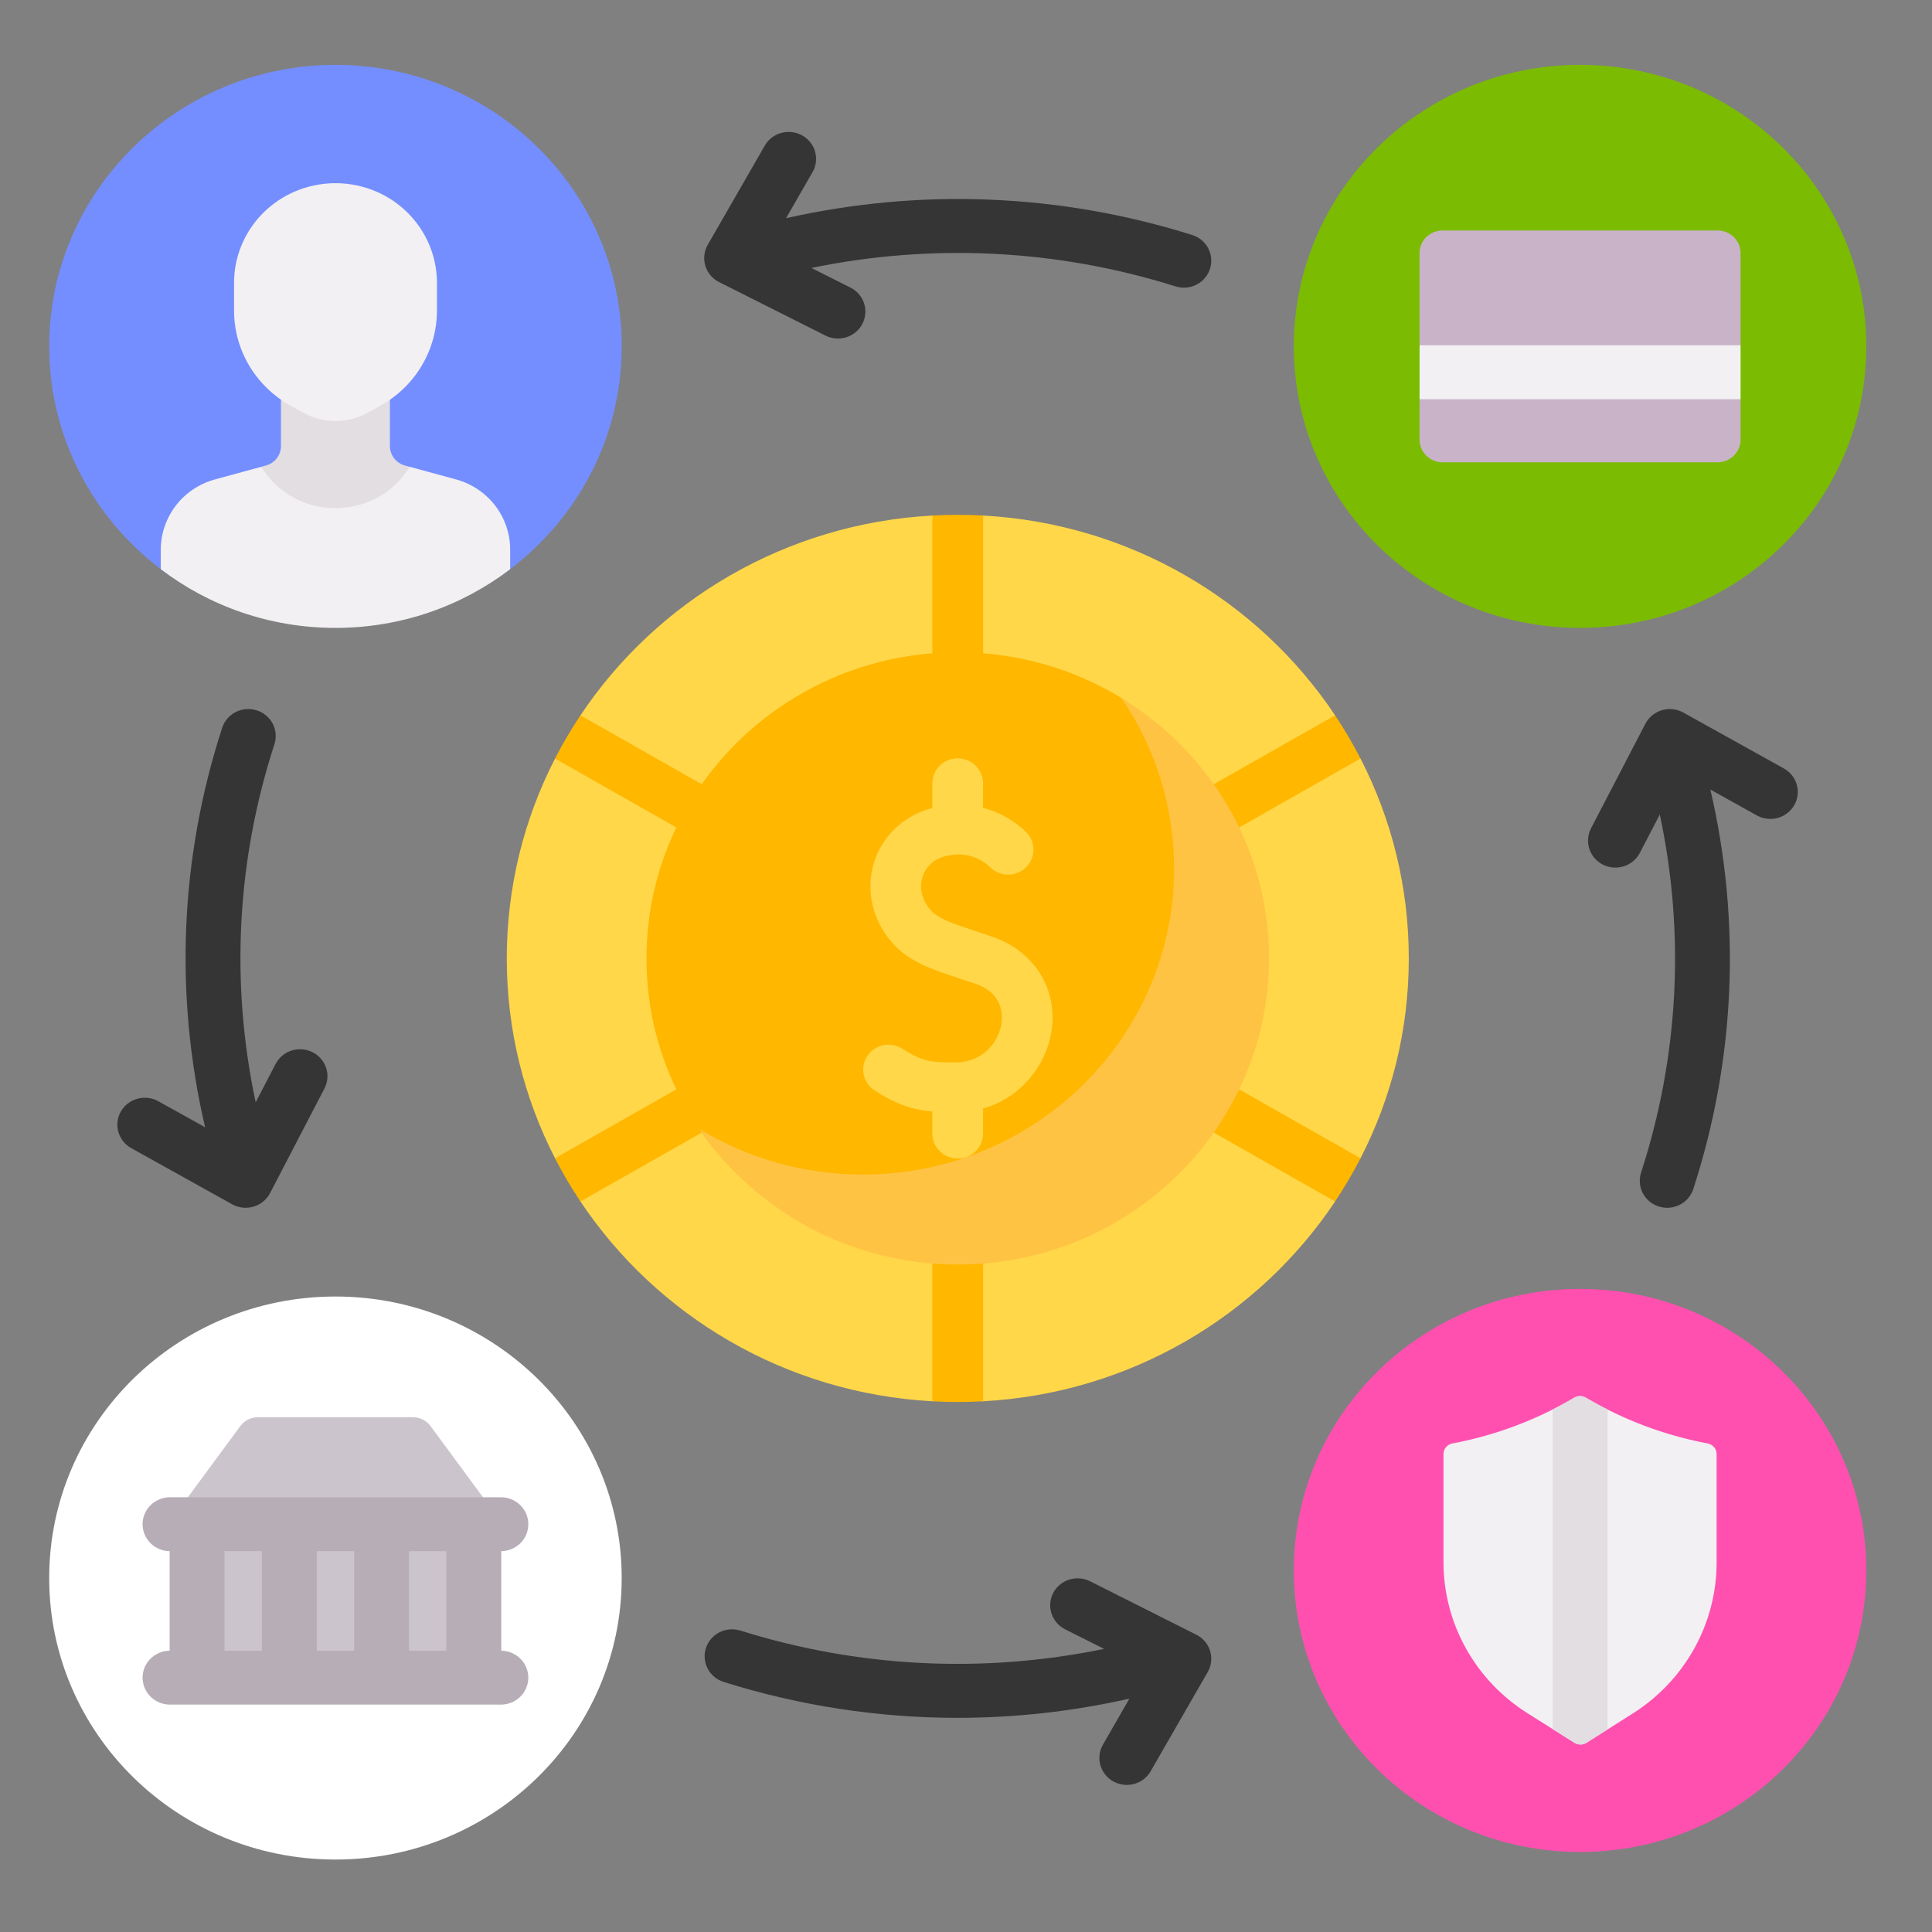 <svg xmlns="http://www.w3.org/2000/svg" width="80" height="80" viewBox="0 0 80 80" fill="none"><rect x="0" y="0" width="80" height="80" fill="#808080" stroke="none"/><path d="M13.89 24.984C11.169 24.984 8.66 25.092 6.657 23.569C3.85 21.435 2.037 18.094 2.037 14.343C2.037 7.915 7.355 2.686 13.89 2.686C20.426 2.686 25.744 7.915 25.744 14.343C25.744 18.094 23.931 21.435 21.124 23.569C19.121 25.092 16.612 24.984 13.89 24.984Z" fill="#748EFF"></path><path d="M16.961 19.329C16.069 22.142 11.215 21.89 10.818 19.329L11.011 19.276C11.19 19.228 11.348 19.122 11.461 18.977C11.573 18.831 11.634 18.653 11.634 18.471V15.3H16.145V18.47C16.145 18.653 16.206 18.831 16.318 18.977C16.431 19.122 16.589 19.227 16.768 19.276L16.961 19.329Z" fill="#E2DEE2"></path><path d="M21.125 22.758V23.569C19.123 25.094 16.613 26 13.892 26C11.17 26 8.661 25.094 6.658 23.569V22.758C6.658 22.355 6.74 21.959 6.896 21.595C7.052 21.226 7.281 20.891 7.569 20.61C7.942 20.247 8.404 19.985 8.91 19.849L10.821 19.329C12.201 21.612 15.582 21.612 16.963 19.329L18.874 19.849C19.38 19.985 19.841 20.247 20.214 20.61C20.503 20.891 20.732 21.226 20.889 21.594C21.045 21.963 21.125 22.359 21.125 22.758ZM12.018 16.79L12.542 17.082C12.954 17.312 13.419 17.433 13.892 17.433C14.365 17.433 14.83 17.312 15.242 17.082L15.766 16.79C16.472 16.395 17.06 15.824 17.468 15.133C17.877 14.443 18.093 13.659 18.093 12.86V11.712C18.093 10.917 17.859 10.139 17.42 9.471C16.981 8.804 16.355 8.275 15.618 7.949C15.075 7.709 14.487 7.585 13.892 7.585C13.297 7.585 12.709 7.709 12.166 7.949C11.429 8.275 10.803 8.804 10.364 9.471C9.925 10.139 9.692 10.917 9.692 11.712V12.86C9.691 13.658 9.907 14.443 10.315 15.133C10.724 15.824 11.312 16.395 12.018 16.79Z" fill="#F2F0F3"></path><path d="M58.335 39.686C58.335 42.663 57.615 45.475 56.336 47.962C55.278 48.529 55.179 48.976 55.284 49.75C52.127 54.481 46.809 57.691 40.71 58.024C40.362 58.043 40.012 57.631 39.66 57.631C39.307 57.631 38.957 58.043 38.609 58.024C32.51 57.691 27.192 54.48 24.035 49.75C23.844 49.463 24.168 48.728 23.992 48.43C23.817 48.132 23.142 48.27 22.983 47.962C21.705 45.475 20.984 42.663 20.984 39.686C20.984 36.709 21.705 33.897 22.983 31.41C23.894 30.927 23.993 30.558 24.035 29.621C27.192 24.891 32.51 21.68 38.609 21.348C38.957 21.329 39.307 21.962 39.66 21.962C40.012 21.962 40.362 21.329 40.71 21.348C46.809 21.68 52.127 24.891 55.284 29.621C55.218 30.558 55.317 31.239 56.336 31.409C57.615 33.897 58.335 36.708 58.335 39.686Z" fill="#FFD748"></path><path d="M39.659 21.319C40.012 21.319 40.362 21.328 40.709 21.347V28.304C40.709 28.876 40.239 29.338 39.659 29.338C39.079 29.338 38.608 28.876 38.608 28.304V21.347C38.955 21.328 39.306 21.319 39.659 21.319ZM47.499 35.235C47.429 35.118 47.385 34.988 47.366 34.853C47.348 34.719 47.357 34.582 47.393 34.451C47.428 34.32 47.49 34.197 47.574 34.089C47.658 33.981 47.763 33.891 47.883 33.823L55.283 29.621C55.668 30.197 56.019 30.794 56.335 31.41L48.933 35.613C48.774 35.703 48.593 35.751 48.409 35.752C48.225 35.752 48.043 35.704 47.883 35.614C47.724 35.523 47.591 35.392 47.499 35.235ZM31.142 34.849C31.05 35.007 30.917 35.137 30.757 35.228C30.597 35.319 30.416 35.366 30.231 35.366C30.052 35.366 29.871 35.322 29.706 35.228L22.982 31.41C23.298 30.794 23.649 30.197 24.034 29.621L30.757 33.439C31.26 33.724 31.432 34.356 31.142 34.849ZM48.614 43.578L56.335 47.962C56.019 48.577 55.668 49.174 55.283 49.75L47.563 45.368C47.062 45.083 46.889 44.45 47.179 43.956C47.469 43.461 48.111 43.293 48.614 43.578ZM30.703 43.578L22.982 47.962C23.298 48.577 23.649 49.174 24.034 49.75L31.754 45.368C32.255 45.083 32.428 44.45 32.138 43.956C31.848 43.461 31.206 43.293 30.703 43.578ZM40.709 50.834V58.024C40.009 58.063 39.308 58.063 38.608 58.024V50.834C38.608 50.698 38.635 50.564 38.688 50.439C38.741 50.313 38.818 50.199 38.916 50.103C39.013 50.007 39.129 49.931 39.257 49.879C39.384 49.827 39.521 49.801 39.659 49.801C39.797 49.801 39.933 49.827 40.061 49.879C40.188 49.931 40.304 50.007 40.402 50.103C40.499 50.199 40.577 50.313 40.629 50.439C40.682 50.564 40.709 50.698 40.709 50.834Z" fill="#FFB700"></path><path d="M51.407 39.686C51.407 46.686 46.776 51.725 39.658 51.725C35.654 51.725 32.077 50.566 29.713 47.749C27.874 45.558 26.77 42.749 26.77 39.686C26.77 32.685 32.54 27.01 39.658 27.01C42.145 27.01 44.468 27.703 46.437 28.903C49.456 32.224 51.407 35.131 51.407 39.686Z" fill="#FFB700"></path><path d="M52.547 39.686C52.547 46.686 46.777 52.362 39.659 52.362C35.197 52.362 31.264 50.132 28.951 46.743C30.919 47.944 33.242 48.637 35.73 48.637C42.848 48.637 48.618 42.962 48.618 35.961C48.618 33.349 47.814 30.922 46.437 28.905C50.105 31.138 52.547 35.132 52.547 39.686Z" fill="#FFC344"></path><path d="M41.106 38.794C40.852 38.706 40.608 38.626 40.376 38.549C39.526 38.269 38.854 38.049 38.535 37.687C38.182 37.288 38.059 36.793 38.195 36.33C38.267 36.087 38.477 35.651 39.077 35.473C40.211 35.138 40.915 35.827 40.992 35.907C41.185 36.1 41.447 36.212 41.722 36.217C41.998 36.222 42.264 36.121 42.465 35.935C42.665 35.749 42.783 35.493 42.793 35.222C42.803 34.952 42.705 34.688 42.519 34.488C42.111 34.062 41.48 33.655 40.706 33.451V32.434C40.706 32.16 40.596 31.898 40.399 31.704C40.202 31.51 39.934 31.401 39.656 31.401C39.377 31.401 39.11 31.51 38.913 31.704C38.716 31.898 38.605 32.16 38.605 32.434V33.461C38.56 33.472 38.516 33.481 38.471 33.495C37.354 33.826 36.496 34.671 36.177 35.756C35.843 36.888 36.132 38.117 36.948 39.042C37.643 39.83 38.601 40.144 39.71 40.509C39.931 40.582 40.164 40.658 40.406 40.742C41.548 41.139 41.523 42.049 41.459 42.422C41.331 43.173 40.688 43.985 39.581 43.992C38.512 43.999 38.177 43.946 37.352 43.416C37.119 43.272 36.838 43.224 36.569 43.281C36.3 43.339 36.064 43.498 35.914 43.725C35.763 43.952 35.709 44.228 35.763 44.493C35.816 44.759 35.974 44.993 36.202 45.145C37.112 45.731 37.773 45.953 38.605 46.026V46.939C38.605 47.213 38.716 47.476 38.913 47.669C39.11 47.863 39.377 47.972 39.656 47.972C39.934 47.972 40.202 47.863 40.399 47.669C40.596 47.476 40.706 47.213 40.706 46.939V45.902C42.289 45.453 43.303 44.1 43.531 42.764C43.833 40.999 42.859 39.403 41.106 38.794Z" fill="#FFD748"></path><path d="M12.941 43.569C12.673 43.434 12.361 43.409 12.075 43.5C11.788 43.591 11.55 43.791 11.413 44.054L10.587 45.645C9.537 40.719 9.798 35.632 11.363 30.817C11.409 30.677 11.425 30.53 11.413 30.384C11.401 30.238 11.359 30.095 11.291 29.965C11.223 29.834 11.129 29.719 11.015 29.624C10.901 29.529 10.769 29.458 10.627 29.413C10.03 29.225 9.391 29.549 9.2 30.137C7.453 35.51 7.215 41.196 8.492 46.677L6.554 45.599C6.424 45.527 6.281 45.48 6.133 45.462C5.985 45.445 5.835 45.456 5.691 45.495C5.548 45.534 5.413 45.601 5.296 45.691C5.178 45.781 5.08 45.894 5.006 46.021C4.933 46.149 4.886 46.289 4.868 46.435C4.85 46.581 4.861 46.728 4.901 46.87C4.941 47.011 5.008 47.143 5.1 47.259C5.192 47.374 5.306 47.471 5.436 47.543L9.613 49.867C9.746 49.941 9.894 49.987 10.046 50.004C10.198 50.021 10.352 50.007 10.499 49.964C10.645 49.921 10.781 49.849 10.899 49.752C11.017 49.656 11.113 49.537 11.183 49.403L13.435 45.071C13.503 44.941 13.544 44.798 13.556 44.652C13.568 44.506 13.55 44.359 13.505 44.219C13.459 44.08 13.385 43.95 13.289 43.839C13.192 43.727 13.074 43.635 12.941 43.569ZM49.538 67.69L45.134 65.475C44.866 65.342 44.555 65.319 44.27 65.41C43.984 65.501 43.747 65.7 43.61 65.963C43.474 66.226 43.448 66.532 43.54 66.813C43.632 67.094 43.833 67.328 44.1 67.464L45.717 68.277C40.709 69.309 35.537 69.053 30.64 67.513C30.354 67.429 30.047 67.458 29.783 67.594C29.52 67.731 29.321 67.963 29.231 68.243C29.14 68.522 29.164 68.824 29.299 69.086C29.433 69.347 29.666 69.546 29.948 69.64C33.108 70.634 36.375 71.132 39.646 71.132C42.03 71.132 44.416 70.867 46.766 70.337L45.67 72.243C45.572 72.413 45.522 72.605 45.523 72.8C45.524 72.995 45.577 73.186 45.677 73.355C45.777 73.523 45.92 73.663 46.092 73.761C46.264 73.858 46.459 73.909 46.657 73.909C46.859 73.91 47.056 73.857 47.23 73.757C47.404 73.658 47.548 73.514 47.647 73.342L50.01 69.234C50.085 69.103 50.132 68.958 50.15 68.808C50.166 68.659 50.153 68.507 50.109 68.363C50.065 68.219 49.991 68.085 49.893 67.969C49.795 67.853 49.675 67.758 49.538 67.69ZM73.88 31.828L69.702 29.505C69.569 29.431 69.422 29.384 69.27 29.367C69.118 29.35 68.963 29.364 68.817 29.407C68.67 29.451 68.534 29.523 68.416 29.619C68.299 29.716 68.202 29.834 68.132 29.968L65.88 34.3C65.812 34.431 65.772 34.573 65.76 34.719C65.748 34.866 65.765 35.013 65.811 35.152C65.857 35.292 65.93 35.421 66.027 35.533C66.124 35.644 66.242 35.736 66.374 35.803C66.507 35.87 66.652 35.91 66.801 35.922C66.949 35.933 67.099 35.916 67.241 35.871C67.383 35.826 67.514 35.754 67.628 35.659C67.741 35.564 67.834 35.447 67.902 35.317L68.729 33.727C69.779 38.652 69.518 43.739 67.953 48.555C67.898 48.722 67.885 48.9 67.913 49.074C67.942 49.247 68.011 49.412 68.117 49.554C68.222 49.696 68.36 49.811 68.52 49.891C68.679 49.971 68.856 50.012 69.034 50.012C69.275 50.012 69.509 49.936 69.704 49.797C69.898 49.657 70.042 49.46 70.115 49.235C71.862 43.861 72.1 38.175 70.823 32.694L72.762 33.773C73.023 33.913 73.331 33.947 73.618 33.867C73.905 33.786 74.148 33.598 74.295 33.343C74.442 33.087 74.481 32.785 74.403 32.502C74.325 32.218 74.137 31.977 73.88 31.828ZM49.367 9.731C43.904 8.013 38.122 7.779 32.549 9.035L33.645 7.128C33.719 7.001 33.766 6.86 33.784 6.715C33.802 6.569 33.791 6.421 33.751 6.28C33.711 6.139 33.643 6.007 33.552 5.891C33.46 5.775 33.346 5.679 33.216 5.607C32.954 5.461 32.643 5.424 32.353 5.503C32.063 5.582 31.817 5.771 31.669 6.029L29.306 10.137C29.23 10.268 29.183 10.413 29.166 10.563C29.149 10.713 29.163 10.864 29.207 11.008C29.251 11.153 29.324 11.287 29.422 11.402C29.52 11.518 29.641 11.613 29.777 11.681L34.181 13.896C34.314 13.963 34.459 14.003 34.608 14.015C34.756 14.027 34.906 14.01 35.048 13.965C35.19 13.919 35.321 13.847 35.435 13.752C35.548 13.657 35.642 13.541 35.709 13.41C35.777 13.28 35.818 13.137 35.83 12.991C35.842 12.845 35.825 12.698 35.779 12.558C35.733 12.419 35.66 12.29 35.563 12.178C35.466 12.066 35.348 11.975 35.215 11.908L33.599 11.095C38.606 10.062 43.779 10.319 48.675 11.858C48.787 11.894 48.904 11.912 49.022 11.912C49.262 11.912 49.497 11.836 49.691 11.697C49.885 11.557 50.029 11.36 50.103 11.135C50.148 10.995 50.165 10.848 50.153 10.702C50.141 10.556 50.099 10.413 50.031 10.283C49.963 10.153 49.869 10.037 49.755 9.942C49.641 9.847 49.509 9.775 49.367 9.731Z" fill="#353535"></path><path d="M65.427 76.686C71.973 76.686 77.28 71.467 77.28 65.028C77.28 58.59 71.973 53.371 65.427 53.371C58.881 53.371 53.574 58.59 53.574 65.028C53.574 71.467 58.881 76.686 65.427 76.686Z" fill="#FF50B0"></path><path d="M13.89 77C20.436 77 25.743 71.781 25.743 65.343C25.743 58.905 20.436 53.686 13.89 53.686C7.344 53.686 2.037 58.905 2.037 65.343C2.037 71.781 7.344 77 13.89 77Z" fill="white"></path><path d="M65.427 26C71.973 26 77.28 20.781 77.28 14.343C77.28 7.905 71.973 2.686 65.427 2.686C58.881 2.686 53.574 7.905 53.574 14.343C53.574 20.781 58.881 26 65.427 26Z" fill="#7BBB02"></path><path d="M63.255 70.944C62.187 70.272 61.308 69.347 60.699 68.253C60.091 67.159 59.772 65.932 59.772 64.685V60.209C59.772 60.106 59.808 60.006 59.874 59.926C59.941 59.846 60.034 59.791 60.137 59.771L60.253 59.749C61.97 59.413 63.616 58.792 65.121 57.914L65.195 57.871C65.265 57.83 65.345 57.808 65.426 57.808C65.508 57.808 65.588 57.83 65.658 57.871L65.731 57.914C67.237 58.792 68.883 59.413 70.6 59.749L70.715 59.771C70.818 59.791 70.911 59.846 70.978 59.926C71.044 60.006 71.081 60.106 71.081 60.209V64.699C71.081 65.943 70.763 67.167 70.157 68.259C69.552 69.351 68.677 70.276 67.613 70.949L65.689 72.166C65.615 72.212 65.53 72.237 65.443 72.237C65.356 72.237 65.271 72.213 65.198 72.167L63.255 70.944Z" fill="#F2F0F3"></path><path d="M71.122 19.142H59.732C59.48 19.142 59.238 19.043 59.06 18.868C58.881 18.692 58.781 18.454 58.781 18.206V16.53L59.414 15.413L58.781 14.296V10.479C58.781 10.231 58.881 9.994 59.06 9.818C59.238 9.643 59.48 9.544 59.732 9.544H71.122C71.375 9.544 71.616 9.643 71.795 9.818C71.973 9.994 72.073 10.231 72.073 10.479V14.296L71.383 15.413L72.073 16.53V18.206C72.073 18.454 71.973 18.692 71.795 18.868C71.616 19.043 71.375 19.142 71.122 19.142Z" fill="#C9B3C9"></path><path d="M58.781 14.296H72.074V16.53H58.781V14.296Z" fill="#F2F0F3"></path><path d="M8.159 63.709H19.619V69.062H8.159V63.709ZM6.957 63.115L9.949 59.053C10.033 58.938 10.143 58.845 10.271 58.781C10.399 58.717 10.541 58.684 10.684 58.684H17.094C17.386 58.684 17.659 58.821 17.83 59.053L20.822 63.115H6.957Z" fill="#CBC4CC"></path><path d="M66.562 58.364V71.614L65.688 72.167C65.615 72.213 65.53 72.237 65.443 72.237C65.356 72.237 65.271 72.213 65.198 72.167L64.291 71.597V58.364C64.572 58.222 64.849 58.072 65.121 57.913L65.195 57.872C65.265 57.831 65.345 57.809 65.426 57.809C65.508 57.809 65.588 57.831 65.658 57.872L65.731 57.913C66.003 58.072 66.28 58.223 66.562 58.364Z" fill="#E2DEE2"></path><path d="M20.756 68.352V64.231C21.376 64.223 21.876 63.727 21.876 63.115C21.876 62.968 21.847 62.823 21.79 62.688C21.733 62.552 21.649 62.429 21.544 62.325C21.438 62.222 21.313 62.139 21.175 62.083C21.038 62.027 20.89 61.998 20.741 61.998H7.04C6.739 61.998 6.45 62.116 6.237 62.325C6.024 62.535 5.904 62.819 5.904 63.115C5.904 63.408 6.022 63.69 6.232 63.899C6.441 64.108 6.727 64.227 7.025 64.231V68.352C6.405 68.36 5.904 68.856 5.904 69.468C5.904 69.614 5.934 69.76 5.991 69.895C6.048 70.031 6.131 70.154 6.237 70.257C6.342 70.361 6.467 70.443 6.605 70.499C6.743 70.555 6.891 70.584 7.04 70.584H20.741C21.042 70.584 21.331 70.467 21.544 70.257C21.757 70.048 21.876 69.764 21.876 69.468C21.876 68.856 21.376 68.36 20.756 68.352ZM13.116 64.231H14.665V68.351H13.116V64.231ZM10.845 68.351H9.296V64.231H10.845V68.351ZM16.936 64.231H18.485V68.351H16.936V64.231Z" fill="#B6ADB6"></path></svg>